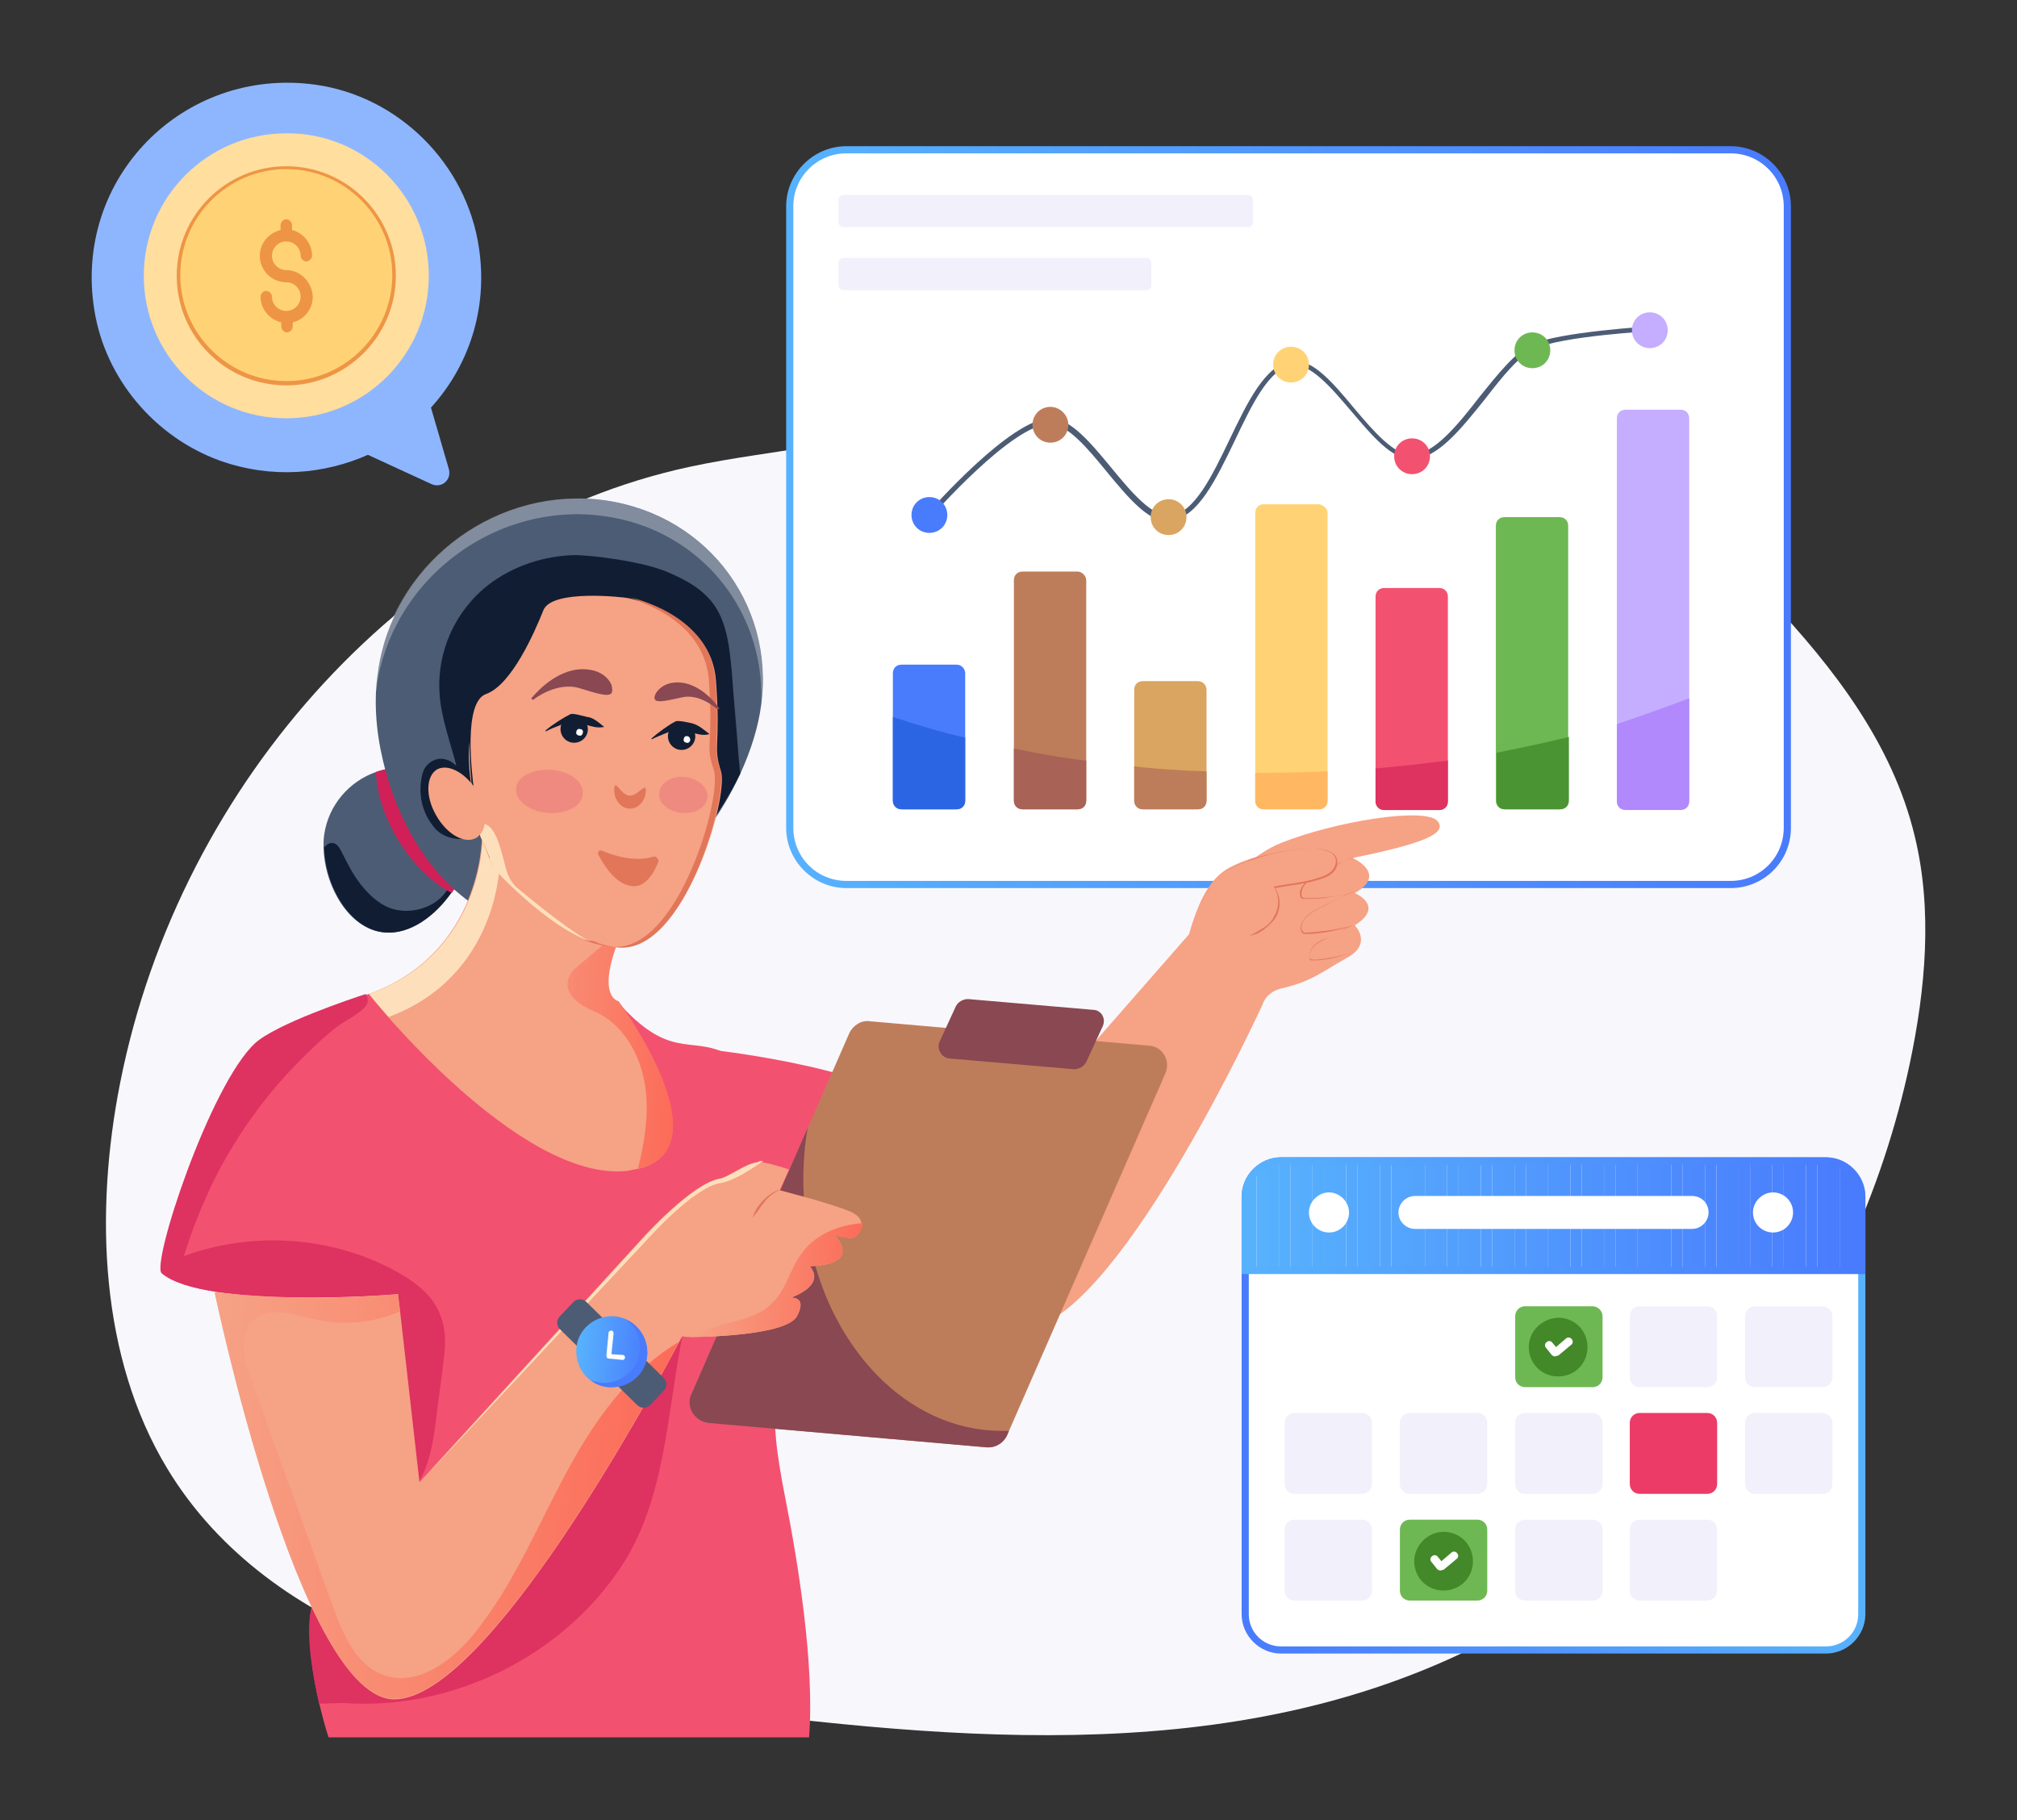 <?xml version="1.0" encoding="utf-8"?>
<svg xmlns="http://www.w3.org/2000/svg" height="254.171" id="Layer_1" style="enable-background:new 0 0 300 300" version="1.1" viewBox="9.222 22.883 281.649 254.171" width="281.649" x="0" y="0">
  <rect x="9.222" y="22.883" width="281.649" height="254.171" fill="#333333" stroke="none"/>
  <style>.st1{fill:#fff}.st3{fill:#497bfd}.st5{fill:#4c5c75}.st6{fill:#111d33}.st7{fill:#f6a285}.st9{fill:#f35170}.st11{fill:#894852}.st12{fill:#de3260}.st13{fill:#e17659}.st15{fill:#c5adff}.st17{fill:#ffd375}.st18{fill:#6eb854}.st19{fill:#be7d5a}.st21{fill:#ee9545}.st23{fill:#f2f0fb}.st24{fill:#a96256}.st25{fill:#fde0bb}.st34{opacity:.3;fill:#d95073}.st203{fill:#daa560}.st210{fill:#438829}</style>
  <g id="Financial_Planning">
    <path d="M142.3 79.2c-11.4 6.1-24.5 6.2-36.9 8.9-38.4 8.3-71 43.5-79.4 86-3.6 18.2-2.8 38.4 6.6 53.9 7.2 11.9 18.8 19.9 31.1 24.6 12.2 4.7 25.2 6.4 38.1 8.1 37.8 4.9 77.8 9.5 112.7-7.5 30.3-14.8 53.8-46 61.4-81.8 2.2-10.4 3.2-21.4.7-31.7-3.1-13-11.4-23.6-20.1-32.9-14.1-15.1-30.2-27.8-47.5-38-7.7-4.5-43.9-26.8-49.5-15.3-2.2 4.7-2.1 9.9-5.1 14.6-3.2 4.7-7.4 8.6-12.1 11.1z" style="fill:#f8f7fc"/>
    <path class="st1" d="M258.8 51.7v86.8c0 4.4-3.5 7.9-7.9 7.9H127.4c-4.4 0-7.9-3.5-7.9-7.9V51.7c0-4.4 3.5-7.9 7.9-7.9h123.5c4.4 0 7.9 3.5 7.9 7.9z"/>
    <linearGradient gradientUnits="userSpaceOnUse" id="SVGID_1_" x1="119.009" x2="259.296" y1="95.113" y2="95.113">
      <stop offset="0" style="stop-color:#57b2fd"/>
      <stop offset="1" style="stop-color:#497bfd"/>
    </linearGradient>
    <path d="M250.9 146.9H127.4c-4.6 0-8.4-3.8-8.4-8.4V51.7c0-4.6 3.8-8.4 8.4-8.4h123.5c4.6 0 8.4 3.8 8.4 8.4v86.8c0 4.7-3.8 8.4-8.4 8.4zM127.4 44.3c-4.1 0-7.4 3.3-7.4 7.4v86.8c0 4.1 3.3 7.4 7.4 7.4h123.5c4.1 0 7.4-3.3 7.4-7.4V51.7c0-4.1-3.3-7.4-7.4-7.4H127.4z" style="fill:url(#SVGID_1_)"/>
    <path class="st15" d="M245.1 81.3v53.4c0 .7-.5 1.2-1.2 1.2h-7.7c-.7 0-1.2-.5-1.2-1.2V81.3c0-.7.5-1.2 1.2-1.2h7.7c.7 0 1.2.5 1.2 1.2z"/>
    <path class="st18" d="M228.2 96.3v38.4c0 .7-.5 1.2-1.2 1.2h-7.7c-.7 0-1.2-.5-1.2-1.2V96.3c0-.7.5-1.2 1.2-1.2h7.7c.7 0 1.2.5 1.2 1.2z"/>
    <path class="st9" d="M211.4 106.2v28.6c0 .7-.5 1.2-1.2 1.2h-7.7c-.7 0-1.2-.5-1.2-1.2v-28.6c0-.7.5-1.2 1.2-1.2h7.7c.7 0 1.2.5 1.2 1.2z"/>
    <path class="st17" d="M194.6 94.5v40.2c0 .7-.5 1.2-1.2 1.2h-7.7c-.7 0-1.2-.5-1.2-1.2V94.5c0-.7.5-1.2 1.2-1.2h7.7c.6.1 1.2.6 1.2 1.2z"/>
    <path class="st203" d="M177.7 119.2v15.5c0 .7-.5 1.2-1.2 1.2h-7.7c-.6 0-1.2-.5-1.2-1.2v-15.5c0-.7.5-1.2 1.2-1.2h7.7c.7 0 1.2.6 1.2 1.2z"/>
    <path class="st3" d="M144 116.9v17.8c0 .7-.5 1.2-1.2 1.2h-7.7c-.7 0-1.2-.5-1.2-1.2v-17.8c0-.7.5-1.2 1.2-1.2h7.7c.7 0 1.2.6 1.2 1.2z"/>
    <path class="st19" d="M160.9 103.9v30.8c0 .7-.5 1.2-1.2 1.2H152c-.6 0-1.2-.5-1.2-1.2v-30.8c0-.7.5-1.2 1.2-1.2h7.7c.6 0 1.2.6 1.2 1.2z"/>
    <path d="M245.1 120.4v14.4c0 .7-.5 1.2-1.2 1.2h-7.7c-.7 0-1.2-.5-1.2-1.2V124c3.6-1.2 6.9-2.4 10.1-3.6z" style="fill:#b189fc"/>
    <path d="M228.3 125.8v8.9c0 .7-.5 1.2-1.2 1.2h-7.7c-.7 0-1.2-.5-1.2-1.2V128c3.5-.7 6.8-1.4 10.1-2.2z" style="fill:#4b9434"/>
    <path class="st12" d="M211.4 129.1v5.7c0 .7-.5 1.2-1.2 1.2h-7.7c-.6 0-1.2-.5-1.2-1.2v-4.6c3.5-.3 6.8-.7 10.1-1.1z"/>
    <path d="M194.6 130.6v4.1c0 .7-.5 1.2-1.2 1.2h-7.7c-.7 0-1.2-.5-1.2-1.2v-3.9h1.4c2.9 0 5.8-.1 8.7-.2z" style="fill:#ffb861"/>
    <path class="st19" d="M177.7 130.6v4.1c0 .7-.5 1.2-1.2 1.2h-7.7c-.7 0-1.2-.5-1.2-1.2v-4.8c3.4.4 6.7.6 10.1.7z"/>
    <path d="M144 125.9v8.8c0 .7-.5 1.2-1.2 1.2h-7.7c-.6 0-1.2-.5-1.2-1.2V123c3.3 1.1 6.6 2.1 10.1 2.9z" style="fill:#2c65e4"/>
    <path class="st24" d="M160.9 129.1v5.6c0 .7-.5 1.2-1.2 1.2H152c-.7 0-1.2-.5-1.2-1.2v-7.3c3.3.7 6.6 1.3 10.1 1.7z"/>
    <path class="st5" d="M172.3 95.7c-2.8 0-5.6-3.4-8.5-6.9-2.7-3.3-5.5-6.7-8-6.7-5.2 0-16.4 12.8-16.5 12.9-.1.1-.3.2-.5 0-.1-.1-.2-.3 0-.5.5-.5 11.6-13.2 17.1-13.2 2.8 0 5.6 3.4 8.5 6.9 2.8 3.4 5.7 6.9 8.3 6.7 3.3-.4 5.8-5.6 8.2-10.6 2.5-5.2 5-10.5 8.7-11 2.9-.4 5.8 3.1 8.8 6.7 2.7 3.2 5.5 6.4 7.9 6.4h.1c3.1-.1 6.4-4.2 9.5-8.2 2.5-3.1 4.9-6.1 7.2-7.2 3.8-1.8 16.4-2.5 17-2.6.2 0 .4.1.4.3 0 .2-.1.4-.3.4-.1 0-13 .7-16.7 2.5-2.2 1-4.5 3.9-6.9 7-3.3 4.1-6.6 8.3-10.1 8.4-2.9.1-5.6-3.2-8.6-6.7-2.8-3.3-5.7-6.7-8.2-6.4-3.3.4-5.7 5.6-8.1 10.6-2.5 5.2-5.1 10.6-8.7 11-.3.2-.4.2-.6.2z"/>
    <path class="st23" d="M184.2 50.8v3.1c0 .4-.3.7-.7.7H127c-.4 0-.7-.3-.7-.7v-3.1c0-.4.3-.7.7-.7h56.4c.5 0 .8.3.8.7zM170 59.6v3.1c0 .4-.3.7-.7.7H127c-.4 0-.7-.3-.7-.7v-3.1c0-.4.3-.7.7-.7h42.3c.4 0 .7.3.7.7z"/>
    <path class="st3" d="M141.5 94.8c0 1.4-1.1 2.5-2.5 2.5s-2.5-1.1-2.5-2.5 1.1-2.5 2.5-2.5 2.5 1.1 2.5 2.5z"/>
    <path class="st19" d="M158.4 82.2c0 1.4-1.1 2.5-2.5 2.5s-2.5-1.1-2.5-2.5 1.1-2.5 2.5-2.5c1.3 0 2.5 1.1 2.5 2.5z"/>
    <path class="st203" d="M174.9 95.1c0 1.4-1.1 2.5-2.5 2.5s-2.5-1.1-2.5-2.5 1.1-2.5 2.5-2.5 2.5 1.1 2.5 2.5z"/>
    <path class="st17" d="M192 73.8c0 1.4-1.1 2.5-2.5 2.5s-2.5-1.1-2.5-2.5 1.1-2.5 2.5-2.5 2.5 1.1 2.5 2.5z"/>
    <path class="st9" d="M208.9 86.6c0 1.4-1.1 2.5-2.5 2.5s-2.5-1.1-2.5-2.5 1.1-2.5 2.5-2.5 2.5 1.1 2.5 2.5z"/>
    <path class="st18" d="M225.7 71.8c0 1.4-1.1 2.5-2.5 2.5s-2.5-1.1-2.5-2.5 1.1-2.5 2.5-2.5 2.5 1.1 2.5 2.5z"/>
    <path class="st15" d="M242.1 69c0 1.4-1.1 2.5-2.5 2.5s-2.5-1.1-2.5-2.5 1.1-2.5 2.5-2.5 2.5 1.1 2.5 2.5z"/>
    <path class="st7" d="m97.9 184.1.2.4c2.4 5.1 43.1 27 55.4 23.8 13-3.5 32-45.1 32-45.1.4-1.2 1.4-2 2.7-2.3 2.2-.5 3.6-1.1 4.9-1.8 1.3-.7 2.5-1.5 4.1-2.4 3.8-2 1.2-4.6 1.2-4.6 4.3-2.7 0-4.5 0-4.5 4.7-2.7-.3-4.9-.3-4.9 9.8-2 13.2-3.4 11.9-5.1-1.6-2.1-14.4 0-21.9 3-7.1 2.9-12.4 11.9-12.8 12.7l-26.6 30.4-39.8-12.7-11 13.1z"/>
    <path class="st13" d="M198.3 147.5c-1.4.4-2.9.6-4.3.8-.7.1-1.5.1-2.2.1h-.6c-.2 0-.4-.2-.4-.3-.1-.4-.1-.8.1-1.1.3-.7.9-1.2 1.5-1.6.6-.4 1.3-.7 1.9-1l2-1c.7-.3 1.3-.6 2.1-.8-.7.1-1.4.5-2 .8l-1.9 1c-.6.3-1.3.6-1.9 1-.6.4-1.2.9-1.5 1.6-.1.3-.2.7-.1 1 .1.4.6.3.9.3.7 0 1.5 0 2.2-.1 1.3-.1 2.8-.3 4.2-.7z"/>
    <path class="st13" d="M198.3 152.1c-1.4.4-2.8.8-4.2 1-.7.1-1.4.2-2.2.2h-.6c-.2-.1-.3-.2-.4-.4-.1-.4 0-.8.1-1.1.3-.7.9-1.2 1.5-1.6.6-.4 1.3-.7 1.9-1l2-1c.7-.3 1.3-.6 2-.8-.7.1-1.4.5-2 .8l-1.9 1c-.6.3-1.3.6-1.9 1-.6.4-1.2.9-1.5 1.5-.1.3-.2.7-.1 1 0 .2.2.3.3.4.2.1.3 0 .5 0 .7 0 1.4-.1 2.2-.2 1.5-.1 2.9-.5 4.3-.8z"/>
    <path class="st13" d="M198.2 155.9c-1.2.3-2.3.7-3.5.9-.6.1-1.2.2-1.8.2h-.5c-.2 0-.3-.2-.3-.3-.1-.3 0-.6.1-.9.2-.6.7-1 1.2-1.3.5-.3 1.1-.6 1.6-.9l1.6-.8c.5-.3 1.1-.6 1.7-.7-.6.1-1.1.5-1.7.7l-1.6.8c-.5.3-1.1.5-1.6.8-.5.3-1 .7-1.2 1.3-.1.3-.2.6-.1.9.1.3.4.3.7.3.6 0 1.2-.1 1.8-.2 1.3-.2 2.4-.5 3.6-.8z"/>
    <path class="st7" d="M183.6 153.6c6.2-2.4 3.5-6.9 3.5-6.9 3.9-.7 8.8-.9 8.6-3.7-.3-3.3-10.8-1.2-14.9 1.1-2.5 1.4-4.2 4.3-5.7 9.8"/>
    <path class="st13" d="m183.6 153.6 1-.5c.3-.2.6-.4 1-.6.6-.4 1.2-.9 1.5-1.6.4-.6.6-1.4.6-2.1 0-.7-.2-1.5-.6-2.1 1.6-.3 3.1-.5 4.7-.8.8-.2 1.5-.4 2.3-.7.7-.3 1.4-.8 1.6-1.6.1-.4.1-.8-.1-1.1-.2-.3-.5-.6-.9-.7-.7-.3-1.5-.4-2.3-.4-1.6 0-3.1.2-4.7.5-1.5.3-3.1.7-4.5 1.3-1.5.6-2.9 1.2-4 2.4-1.1 1.1-1.9 2.5-2.5 4a39.56 39.56 0 0 1 0 0c.6-1.4 1.4-2.9 2.5-4 1.1-1.2 2.6-1.8 4.1-2.4 1.5-.5 3-1 4.6-1.3 1.5-.3 3.1-.5 4.7-.5.8 0 1.6.1 2.3.4.4.2.7.4.9.8.2.4.2.8.1 1.2-.2.8-.9 1.3-1.6 1.6-.7.3-1.5.5-2.3.7-1.5.3-3.1.5-4.7.8.4.7.6 1.4.6 2.1 0 .7-.2 1.5-.6 2.1-.4.6-1 1.1-1.6 1.6-.3.2-.6.4-1 .6l-1.1.3z"/>
    <path class="st5" d="M74.9 141.2c-.1.4-.2.9-.3 1.3-.4 1.7-1.3 3.5-2.4 5-2.3 3.3-5.8 5.9-9.3 5.6-5-.4-8.4-6.6-8.5-11.9 0-.6 0-1.2.1-1.8.6-4.1 3.5-7.4 7.2-8.7 1.4-.5 2.9-.7 4.4-.6 5.7.5 9.6 5.5 8.8 11.1z"/>
    <path class="st6" d="M74.7 142.5c-.4 1.7-1.3 3.5-2.4 5-2.3 3.3-5.8 5.9-9.3 5.6-5-.4-8.4-6.6-8.5-11.9.3-.3.6-.6 1.1-.6.6 0 1 .6 1.3 1.2.8 1.6 1.6 3.2 2.7 4.6 1.1 1.4 2.5 2.7 4.1 3.3 2 .7 4.3.4 6.1-.7 1.3-.8 2.2-2.1 2.7-3.5.2-.6.2-1.4.6-1.9.3-.6.9-.9 1.6-1.1z"/>
    <path d="M74.9 141.2c-.3 2.1-1.3 4.4-2.6 6.4-5.2-2.7-10.2-9.8-10.6-16.9 1.4-.5 2.9-.7 4.4-.6 5.7.5 9.6 5.5 8.8 11.1z" style="fill:#d02057"/>
    <path class="st5" d="M115.5 121.4c-.4 3-1.4 6.2-2.8 9.3-5.3 11.8-16.9 22.7-28.6 21.7-4.2-.4-7.9-2.2-11.1-5-.5-.4-1-.9-1.5-1.4-4.3-4.4-7.3-10.5-8.8-16.9-1-4.2-1.3-8.5-.7-12.4 2-14.6 15.6-25.4 30.4-24.1 14.8 1.4 25.1 14.2 23.1 28.8z"/>
    <path d="M115.5 121.1c.6-13.5-9.3-25.1-23.3-26.3-14.7-1.3-28.4 9.5-30.4 24.1 0 .2 0 .3-.1.5 0-.9.1-1.8.2-2.7 2-14.6 15.6-25.4 30.4-24.1 14.8 1.4 25.1 14.1 23.2 28.5z" style="opacity:.3;fill:#fff"/>
    <path class="st6" d="M73 130c.8 3 1.2 6.2.4 9.2L105 142c3.1-3.3 5.7-7.2 7.6-11.1-.1-.6-.1-1.2-.2-1.8-.3-4.2-.7-8.3-1-12.5-.3-3.1-.6-6.4-2.3-9-1.5-2.3-4-3.7-6.6-4.8-3.7-1.6-11-2.4-13-2.4-4.3.1-8.6 1.5-12 4.1-4.7 3.6-7.3 9.4-6.9 15.2.2 3.4 1.5 6.8 2.4 10.3z"/>
    <path class="st6" d="m74.9 139.9 3-.7c.7-2.7-.1-4.3-.7-7-.1-.7-.3-1.4-.7-2-.4-.6-1-1.1-1.7-1.1-.3 0-.6 0-.9.2-.2.1-.5.5-.8.5-.3 0-.5-.3-.8-.5-.3-.2-.6-.3-1-.4-.8-.2-1.7.1-2.3.7-.7.6-.9 1.6-1 2.5-.3 2.3.4 4.7 2 6.5 0 .1.1.1.2.2 1.1 1.1 3 1.5 4.7 1.1z"/>
    <path class="st9" d="M109.5 169.6s24.1 2.8 28.2 9c3.6 5.4 3.3 22.6-2.3 26-14.9 9.4-35.6-17.4-37.2-20.9-.1-.3-.2-.5-.2-.5l11.5-13.6z"/>
    <path class="st9" d="M31.9 200.7c5.9 5 32.2 3 33 2.9-.2.6-6 14.3-9.5 28.7-1.3 5-1.7 10.2-2.6 14.8-.1.4-.2.9-.2 1.3-.4 3.6.2 8.1 1.2 12.4.4 1.6.8 3.2 1.3 4.7h67.1c.8-10.2-1.6-24.7-3.3-33.3-1.2-6.1-2-11.5-1-14.6 2.6-8 6.9-40.4-7.2-47.5 0 0-.1 0-.1-.1-5-2.5-7.9 1-15.2-7.3l-34.7-1s-.1 0-.3.1c-1.9.6-12.6 4.2-15.5 6.9-6.4 5.8-14.5 30.8-13 32z"/>
    <path class="st19" d="m171.9 172.9-22 50.3c-.5 1.2-1.7 1.9-2.9 1.8l-38.8-3.4c-2-.2-3.2-2.3-2.4-4.1l22-50.3c.5-1.1 1.7-1.9 2.9-1.7l38.8 3.4c2 0 3.3 2.1 2.4 4z"/>
    <path class="st11" d="M108.2 221.6 147 225c1.2.1 2.4-.6 2.9-1.8l.2-.5h-1c-15.3 0-27.7-15.7-27.7-35.1 0-2.5.2-4.9.6-7.2l-16.2 37.1c-.9 1.8.4 3.9 2.4 4.1zM163.2 166.2l-2.3 5c-.3.6-1 1-1.7 1l-17.4-1.5c-1.1-.1-1.8-1.3-1.4-2.3l2.3-5c.3-.6 1-1 1.7-1l17.4 1.5c1.2 0 1.9 1.2 1.4 2.3z"/>
    <path class="st12" d="M71.1 213.4c-.3 2.6-.7 5.2-1 7.8-.5 3.9-1.2 8.2-4.2 10.8-2 1.8-4.9 2.5-7.5 1.8-1.1-.3-2.2-.8-3.1-1.5 3.6-14.4 9.3-28.1 9.5-28.7-.8.1-27.1 2.1-33-2.9-1.5-1.3 6.7-26.2 13-32.1 2.9-2.7 13.6-6.3 15.5-6.9.3.5.4 1 .1 1.5-.6 1.1-3.3 2.4-4.3 3.2-1.4 1.1-2.7 2.3-4 3.6-5.1 4.9-9.4 10.7-12.7 17.1-1.8 3.6-3.3 7.3-4.5 11.2 9.5-3.5 20.5-2.8 29.4 2 2.8 1.5 5.5 3.5 6.5 6.5.8 2.1.6 4.4.3 6.6zM53.8 260.8l3.3-.1c14.9 1.1 30.1-6.2 38.5-18.5 6.6-9.5 6.7-21.9 9-33.2-15.5 10.7-28.7 22.1-44.2 32.8-.4.3-.9.6-1.4 1-1.8 1.2-3.6 2.5-5.4 3.7l-.9.6c0 .5-.1.9-.2 1.3-.4 3.6.3 8.1 1.3 12.4z"/>
    <path class="st7" d="M99.6 185.7c-.4.2-.8.3-1.3.4l-1.5.3c-15.2 1.6-36.1-24.7-36.1-24.7C76.5 156 76.5 140 76.5 140s.1 0 .3.1c.9.3 3.3 1.2 6.1 2.5 6.1 2.7 14 7.4 12.2 12.1-2.8 7.5.2 8 .2 8s14.3 18.9 4.3 23z"/>
    <linearGradient gradientTransform="rotate(4.997 1297.99 82366.564)" gradientUnits="userSpaceOnUse" id="SVGID_2_" x1="-7080.396" x2="-7050.668" y1="581.013" y2="581.013">
      <stop offset="0" style="stop-color:#f6a285"/>
      <stop offset="1" style="stop-color:#fc6b58"/>
    </linearGradient>
    <path d="M99.6 185.7c-.4.2-.8.3-1.3.4.9-3.6 1.5-7.2 1.1-10.9-.5-4.3-2.6-8.6-6.4-10.7-1-.5-2.1-.9-3-1.6-.9-.7-1.7-1.7-1.5-2.9.1-1.1 1-1.9 1.9-2.6 1.4-1.2 2.7-2.3 4.1-3.4-2.5-.6-5-1.5-7.2-2.7-3.6-1.9-7.5-5-9.6-8.5-.4-.7-.6-1.7-.6-2.7.9.3 3.3 1.2 6.1 2.5 6.1 2.7 14 7.4 12.2 12.1-2.8 7.5.2 8 .2 8s14 18.9 4 23z" style="fill:url(#SVGID_2_)"/>
    <path class="st7" d="M95.8 155.2c-9-.5-17.5-10.8-17.5-10.8l-.6-1.5-1.9-4.8h-.1c-.3.2-2.3 1.5-3.5-.7l-.3-.6c-1.3-3.2 1.4-6 1.4-6l2.1 2.7V133.2c-.3-2.4-1.5-12.3 1.7-13.4 3.6-1.3 6.8-8.7 8-11.7 1.2-3 11.3-1.8 11.8-1.7.5.1 11.7 2.4 12.3 11.6.7 9.4-.5 8.8.7 12.6 1.1 3.6-5.1 25.1-14.1 24.6z"/>
    <path class="st25" d="m79.3 143.4-.8-2.1c-1.2-.5-1.1-1-1.6-1.1-.2-.1-.3-.1-.3-.1s0 15.9-15.8 21.6c0 0 1 1.3 2.7 3.2C79 159.1 79 143.3 79 143.3s.1 0 .3.1z"/>
    <path class="st13" d="M91.4 154.2c.5.1 1 .2 1.4.3-.3 0-.6 0-.9-.1-.2-.1-.3-.1-.5-.2zM95.8 155.2c-.2 0-.5 0-.7-.1 8.9.3 15-20.9 13.8-24.7-1.3-3.8 0-3.1-.7-12.6-.5-6.1-5.5-9.2-8.9-10.6-.8-.4-1.5-.7-2.1-.9 2.1.5 11.3 3.2 11.9 11.5.7 9.4-.5 8.8.7 12.6 1.1 3.8-5 25.3-14 24.8z"/>
    <path class="st13" d="M95.1 155.1H95c-1.5-.1-2.9-.4-4.3-1 .5.1.9.2 1.3.2 1 .4 2 .7 3.1.8zM99.4 133.4c-.1 1.5-1.2 2.5-2.4 2.4-1.2-.1-2.1-1.4-2-2.8.1-1.4.9.9 2.1 1 1.2.1 2.4-2.1 2.3-.6z"/>
    <path class="st11" d="M94.6 119.7c-.5.5-1.8.1-4.4-.7-3.2-1-6.4 1.5-6.5 1.6h-.1c-.1 0-.1 0-.1-.1-.1-.1-.1-.2 0-.2 2.5-2.9 5.4-4.3 8-3.9 1.5.2 2.6 1 3.1 2.1.1.4.2.9 0 1.2zM100.7 120.6c.3.4 1.4.2 3.6-.3 2.6-.7 5 1.6 5.1 1.6h.2c.1-.1.1-.1 0-.2-1.8-2.4-4.1-3.7-6.2-3.5-1.2.1-2.1.7-2.6 1.5-.1.2-.3.6-.1.9z"/>
    <path class="st24" d="m72 137.3-.3-.6c-1.3-3.2 1.4-6 1.4-6l2.1 2.7v.2l-1.2-1.7c.2.5 1.5 3.6-2 5.4zM72 137.4l3.5.7c-.3.2-2.3 1.4-3.5-.7zM77.6 142.8l-1.9-4.8 1.9.4c-.1 0 .1 1.9 0 4.4z"/>
    <path class="st7" d="m78.2 144.3-2.6-6.3s-2.6 2-3.9-1.3c-1.2-3.2 1.4-6 1.4-6l2.1 2.7s-.8-3.5-.4-6.9c-.1 7.8 1.7 14.2 3.4 17.8z"/>
    <path class="st25" d="M79.9 144.3c.3 1 .8 2 1.7 2.7 2.5 2.1 8 6.5 10 7.3-6-2-13.3-10-13.3-10l-1.4-3.3c-1-2.2-1.2-3-1.2-3 2.4-.8 3.2 2.3 4.2 6.3z"/>
    <path class="st34" d="M108 134.2c-.1 1.4-1.7 2.4-3.6 2.2-1.9-.2-3.3-1.4-3.1-2.8.1-1.4 1.7-2.4 3.6-2.2 1.8.2 3.2 1.4 3.1 2.8zM90.6 133.8c-.1 1.7-2.4 2.8-4.9 2.6-2.6-.2-4.6-1.8-4.4-3.4.1-1.7 2.4-2.8 5-2.6 2.5.2 4.5 1.7 4.3 3.4z"/>
    <path class="st6" d="M91.3 124.9c-.1 1-1 1.8-2.1 1.7-1-.1-1.8-1-1.7-2.1.1-1 1-1.8 2.1-1.7 1 .2 1.8 1.1 1.7 2.1z"/>
    <path class="st1" d="M90.6 125.2c0 .3-.3.5-.5.4-.3 0-.5-.3-.4-.5 0-.3.3-.5.5-.4.3 0 .5.2.4.5z"/>
    <path class="st6" d="M106.3 125.9c-.1 1-1 1.8-2.1 1.7-1-.1-1.8-1-1.7-2.1.1-1 1-1.8 2.1-1.7 1 .2 1.8 1.1 1.7 2.1z"/>
    <path class="st1" d="M105.6 126.2c0 .3-.3.5-.5.4-.3 0-.5-.3-.4-.5 0-.3.3-.5.5-.4.2 0 .4.2.4.5z"/>
    <path class="st6" d="M93.6 124.4s-.1.1 0 0c-1.1.2-1.7-.1-2.6-.3-.8-.2-1.4-.5-1.9-.7-.9.6-2.6 1-3.6 1.6h-.1v-.1c.9-.8 2.5-1.8 3.5-2.3.5-.1 1.4.2 2.3.4.9.1 1.5.7 2.4 1.4 0-.1 0 0 0 0zM108.3 125.4c0 .1 0 .1 0 0-1.1.3-1.7-.1-2.6-.2-.9-.2-1.4-.5-1.9-.7-.9.6-2.6 1.1-3.5 1.6h-.1v-.1c.9-.8 2.4-1.9 3.4-2.4.5-.1 1.4.1 2.3.3 1 .3 1.6.9 2.4 1.5z"/>
    <path class="st7" d="M128.1 195.8h-.2c-2.5-.6-2-.3-2-.3 3.5 4.3-3.6 4.2-3.6 4.2 2.2 2.7-2.2 4.2-2.6 4.4.3 0 2.2 0 .8 2.6-1.5 2.7-13.1 2.9-14.9 2.9-.7 0-1.1-.1-1.1-.1s-.2.3-.5.9c-3.6 6.8-26.6 49.5-39.6 49.8-13.3.3-25.2-56.8-25.2-56.8 9.5 1.2 19.8.8 25.6.3l.3 2.4 2.7 23.8.6-.7.1-.1 30.6-33.5s6.7-7.4 10.5-8.1c1.3-.2 3.6-2.1 5.3-2.3h.8c1.4.2 3.7 1 3.7 1l-1.3 2.9s7.1 1.8 9.9 3c1.1.5 1.5 1.1 1.5 1.7.2 1-1 2.1-1.4 2z"/>
    <path class="st25" d="M115.8 185c-2 1.4-4.2 2.8-6 3.1-3.8.6-10.4 8.1-10.4 8.1l-30.9 33 .1-.1 30.6-33.5s6.7-7.4 10.5-8.1c1.3-.2 3.6-2.1 5.3-2.3.2-.2.5-.2.8-.2z"/>
    <linearGradient gradientTransform="rotate(4.997 1297.99 82366.564)" gradientUnits="userSpaceOnUse" id="SVGID_3_" x1="-7112.382" x2="-7047.237" y1="651.483" y2="651.483">
      <stop offset="0" style="stop-color:#f6a285"/>
      <stop offset="1" style="stop-color:#fc6b58"/>
    </linearGradient>
    <path d="M104 210.3c-3.6 6.8-26.6 49.5-39.6 49.8-13.3.3-25.2-56.8-25.2-56.8 9.5 1.2 19.8.8 25.6.3l.3 2.4c-3.6 1.6-7.8 2-11.6 1.2-3.1-.7-6.9-2.1-9.1.2-1.9 2-1.1 5.3-.2 7.9 3.8 10.6 7.7 21.3 11.5 31.9 1.4 4 3.4 8.5 7.4 9.7 4.5 1.4 9.1-2 12.1-5.6 6-7.3 9.4-16.2 14-24.4 3.7-6.6 8.5-12.9 14.8-16.6z" style="fill:url(#SVGID_3_)"/>
    <linearGradient gradientTransform="rotate(4.997 1297.99 82366.564)" gradientUnits="userSpaceOnUse" id="SVGID_4_" x1="-7045.777" x2="-7023.136" y1="616.662" y2="616.662">
      <stop offset="0" style="stop-color:#f6a285"/>
      <stop offset="1" style="stop-color:#fc6b58"/>
    </linearGradient>
    <path d="M128.1 195.8h-.2c-1.2-.2-2-.3-2-.3 3.5 4.3-3.6 4.2-3.6 4.2 2.2 2.7-2.2 4.2-2.6 4.4.3 0 2.2 0 .8 2.6-1.5 2.7-13.1 2.9-14.9 2.9 1.2-.6 2.4-1.1 3.7-1.5 2.7-.8 5.8-1.2 7.8-3.3 1.9-1.8 2.4-4.6 4-6.8 1.9-2.7 5.2-4.1 8.6-4.3 0 1.1-1.2 2.2-1.6 2.1z" style="fill:url(#SVGID_4_)"/>
    <path class="st5" d="m91.1 204.7 10.8 10.6c.5.5.5 1.3 0 1.8l-1.9 2c-.5.5-1.3.5-1.8 0l-10.8-10.6c-.5-.5-.5-1.3 0-1.8l1.9-2c.5-.5 1.3-.5 1.8 0z"/>
    <linearGradient gradientTransform="rotate(4.997 1297.99 82366.564)" gradientUnits="userSpaceOnUse" id="SVGID_5_" x1="-7061.426" x2="-7051.538" y1="628.76" y2="628.76">
      <stop offset="0" style="stop-color:#57b2fd"/>
      <stop offset="1" style="stop-color:#497bfd"/>
    </linearGradient>
    <path d="M99.6 212.1c-.2 2.7-2.6 4.7-5.4 4.5-2.7-.2-4.7-2.6-4.5-5.4.2-2.7 2.6-4.7 5.4-4.5 2.7.3 4.7 2.7 4.5 5.4z" style="fill:url(#SVGID_5_)"/>
    <path class="st3" d="M99.6 212.1c-.2 2.7-2.6 4.7-5.4 4.5-1-.1-1.8-.4-2.5-1 .5.2 1 .3 1.5.4 2.7.2 5.1-1.8 5.4-4.5.2-1.8-.6-3.4-2-4.4 1.9.9 3.1 2.8 3 5z"/>
    <path class="st1" d="m96.2 212.8-2-.2c-.2 0-.3-.2-.3-.4l.3-3.2c0-.2.2-.3.4-.3s.3.2.3.4l-.3 2.9 1.6.1c.2 0 .3.2.3.4 0 .1-.2.3-.3.3z"/>
    <path class="st13" d="M118.2 189c-.4.2-.8.4-1.2.7-.4.3-.7.6-1 1-.3.4-.6.7-.8 1.1-.3.4-.6.8-.9 1.1.2-.5.4-.9.6-1.3.3-.4.6-.8.9-1.1.7-.7 1.5-1.3 2.4-1.5 0-.1 0-.1 0 0 0-.1 0 0 0 0z"/>
    <path class="st7" d="M75.9 133.5c1.5 2.6 1.4 5.5-.2 6.4-1.6.9-4.1-.5-5.6-3.2-1.5-2.6-1.4-5.5.2-6.4 1.6-.8 4.1.6 5.6 3.2z"/>
    <path class="st13" d="M100.5 142.5c-1.2.4-3.5.7-7.2-.8-.4-.2-.7.2-.5.6.8 1.5 2.4 4 4.5 4.3 2.1.4 3.4-2.1 3.9-3.5-.1-.3-.4-.7-.7-.6z"/>
    <path d="M22.4 66.2c1.5 9.5 8.4 17.7 17.5 21 7.3 2.6 14.6 1.9 20.7-.8l8.9 4.1c1.4.6 2.8-.6 2.4-2.1l-2.5-8.6c5.2-5.7 8-13.7 6.7-22.3-1.7-11.7-11.2-21.2-22.9-22.8-18.4-2.5-33.8 13.1-30.8 31.5z" style="fill:#8eb6ff"/>
    <path d="M69.1 61.4c0 11-8.9 19.9-19.9 19.9-11 0-19.9-8.9-19.9-19.9 0-11 8.9-19.9 19.9-19.9 11-.1 19.9 8.9 19.9 19.9z" style="fill:#ffde9e"/>
    <path class="st17" d="M64.3 61.4c0 8.3-6.8 15.1-15.1 15.1s-15.1-6.8-15.1-15.1 6.8-15.1 15.1-15.1S64.3 53 64.3 61.4z"/>
    <path class="st21" d="M49.2 76.7c-8.5 0-15.3-6.9-15.3-15.3 0-8.5 6.9-15.3 15.3-15.3 8.5 0 15.3 6.9 15.3 15.3s-6.9 15.3-15.3 15.3zm0-30.2c-8.2 0-14.8 6.7-14.8 14.8 0 8.2 6.7 14.8 14.8 14.8 8.2 0 14.8-6.7 14.8-14.8 0-8.1-6.6-14.8-14.8-14.8z"/>
    <path class="st21" d="M49.2 60.6c-1.1 0-2-.9-2-2s.9-2 2-2 2 .9 2 2c0 .4.4.8.8.8s.8-.4.8-.8c0-1.7-1.2-3.2-2.8-3.6v-.7c0-.4-.4-.8-.8-.8s-.8.4-.8.8v.7c-1.6.4-2.9 1.8-2.9 3.6 0 2 1.6 3.7 3.7 3.7 1.1 0 2 .9 2 2s-.9 2-2 2-2-.9-2-2c0-.4-.4-.8-.8-.8s-.8.4-.8.8c0 1.7 1.2 3.2 2.9 3.6v.6c0 .4.4.8.8.8s.8-.4.8-.8v-.6c1.6-.4 2.8-1.8 2.8-3.6-.1-2-1.7-3.7-3.7-3.7z"/>
    <path class="st1" d="M183.1 190v58.3c0 2.8 2.2 5 5 5h76.1c2.8 0 5-2.2 5-5V190c0-2.8-2.2-5-5-5h-76.1c-2.7 0-5 2.2-5 5z"/>
    <linearGradient gradientTransform="matrix(-1 0 0 1 3332.473 0)" gradientUnits="userSpaceOnUse" id="SVGID_6_" x1="3062.761" x2="3149.856" y1="219.143" y2="219.143">
      <stop offset="0" style="stop-color:#57b2fd"/>
      <stop offset="1" style="stop-color:#497bfd"/>
    </linearGradient>
    <path d="M264.2 253.8h-76.1c-3 0-5.5-2.5-5.5-5.5V190c0-3 2.5-5.5 5.5-5.5h76.1c3 0 5.5 2.5 5.5 5.5v58.3c0 3-2.5 5.5-5.5 5.5zm-76.1-68.3c-2.5 0-4.5 2-4.5 4.5v58.3c0 2.5 2 4.5 4.5 4.5h76.1c2.5 0 4.5-2 4.5-4.5V190c0-2.5-2-4.5-4.5-4.5h-76.1z" style="fill:url(#SVGID_6_)"/>
    <defs>
      <path d="M269.2 200.3V190c0-2.8-2.2-5-5-5h-76.1c-2.8 0-5 2.2-5 5v10.3h86.1z" id="SVGID_170_"/>
    </defs>
    <clipPath id="SVGID_7_">
      <use href="#SVGID_170_" style="overflow:visible"/>
    </clipPath>
    <path d="M183.1 185h1.6v15.3h-1.6z" style="clip-path:url(#SVGID_7_);fill:#57b2fd"/>
    <path d="M184.7 185h1.6v15.3h-1.6z" style="clip-path:url(#SVGID_7_);fill:#57b1fd"/>
    <path d="M186.2 185h1.6v15.3h-1.6z" style="clip-path:url(#SVGID_7_);fill:#56b0fd"/>
    <path d="M187.8 185h1.6v15.3h-1.6z" style="clip-path:url(#SVGID_7_);fill:#56affd"/>
    <path d="M189.4 185h1.6v15.3h-1.6z" style="clip-path:url(#SVGID_7_);fill:#56aefd"/>
    <path d="M190.9 185h1.6v15.3h-1.6z" style="clip-path:url(#SVGID_7_);fill:#56adfd"/>
    <path d="M192.5 185h1.6v15.3h-1.6z" style="clip-path:url(#SVGID_7_);fill:#55acfd"/>
    <path d="M194.1 185h1.6v15.3h-1.6z" style="clip-path:url(#SVGID_7_);fill:#55abfd"/>
    <path d="M195.6 185h1.6v15.3h-1.6z" style="clip-path:url(#SVGID_7_);fill:#55aafd"/>
    <path d="M197.2 185h1.6v15.3h-1.6z" style="clip-path:url(#SVGID_7_);fill:#55a9fd"/>
    <path d="M198.8 185h1.6v15.3h-1.6z" style="clip-path:url(#SVGID_7_);fill:#54a8fd"/>
    <path d="M200.3 185h1.6v15.3h-1.6z" style="clip-path:url(#SVGID_7_);fill:#54a7fd"/>
    <path d="M201.9 185h1.6v15.3h-1.6z" style="clip-path:url(#SVGID_7_);fill:#54a6fd"/>
    <path d="M203.5 185h1.6v15.3h-1.6z" style="clip-path:url(#SVGID_7_);fill:#54a5fd"/>
    <path d="M205 185h1.6v15.3H205z" style="clip-path:url(#SVGID_7_);fill:#53a4fd"/>
    <path d="M206.6 185h1.6v15.3h-1.6z" style="clip-path:url(#SVGID_7_);fill:#53a3fd"/>
    <path d="M208.2 185h1.6v15.3h-1.6z" style="clip-path:url(#SVGID_7_);fill:#53a2fd"/>
    <path d="M209.7 185h1.6v15.3h-1.6z" style="clip-path:url(#SVGID_7_);fill:#53a1fd"/>
    <path d="M211.3 185h1.6v15.3h-1.6z" style="clip-path:url(#SVGID_7_);fill:#52a0fd"/>
    <path d="M212.9 185h1.6v15.3h-1.6z" style="clip-path:url(#SVGID_7_);fill:#529ffd"/>
    <path d="M214.4 185h1.6v15.3h-1.6z" style="clip-path:url(#SVGID_7_);fill:#529efd"/>
    <path d="M216 185h1.6v15.3H216z" style="clip-path:url(#SVGID_7_);fill:#529dfd"/>
    <path d="M217.6 185h1.6v15.3h-1.6z" style="clip-path:url(#SVGID_7_);fill:#519cfd"/>
    <path d="M219.1 185h1.6v15.3h-1.6z" style="clip-path:url(#SVGID_7_);fill:#519bfd"/>
    <path d="M220.7 185h1.6v15.3h-1.6z" style="clip-path:url(#SVGID_7_);fill:#519afd"/>
    <path d="M222.3 185h1.6v15.3h-1.6z" style="clip-path:url(#SVGID_7_);fill:#5199fd"/>
    <path d="M223.8 185h1.6v15.3h-1.6z" style="clip-path:url(#SVGID_7_);fill:#5098fd"/>
    <path d="M225.4 185h1.6v15.3h-1.6z" style="clip-path:url(#SVGID_7_);fill:#5097fd"/>
    <path d="M226.9 185h1.6v15.3h-1.6z" style="clip-path:url(#SVGID_7_);fill:#5095fd"/>
    <path d="M228.5 185h1.6v15.3h-1.6z" style="clip-path:url(#SVGID_7_);fill:#4f94fd"/>
    <path d="M230.1 185h1.6v15.3h-1.6z" style="clip-path:url(#SVGID_7_);fill:#4f93fd"/>
    <path d="M231.6 185h1.6v15.3h-1.6z" style="clip-path:url(#SVGID_7_);fill:#4f92fd"/>
    <path d="M233.2 185h1.6v15.3h-1.6z" style="clip-path:url(#SVGID_7_);fill:#4f91fd"/>
    <path d="M234.8 185h1.6v15.3h-1.6z" style="clip-path:url(#SVGID_7_);fill:#4e90fd"/>
    <path d="M236.3 185h1.6v15.3h-1.6z" style="clip-path:url(#SVGID_7_);fill:#4e8ffd"/>
    <path d="M237.9 185h1.6v15.3h-1.6z" style="clip-path:url(#SVGID_7_);fill:#4e8efd"/>
    <path d="M239.5 185h1.6v15.3h-1.6z" style="clip-path:url(#SVGID_7_);fill:#4e8dfd"/>
    <path d="M241 185h1.6v15.3H241z" style="clip-path:url(#SVGID_7_);fill:#4d8cfd"/>
    <path d="M242.6 185h1.6v15.3h-1.6z" style="clip-path:url(#SVGID_7_);fill:#4d8bfd"/>
    <path d="M244.2 185h1.6v15.3h-1.6z" style="clip-path:url(#SVGID_7_);fill:#4d8afd"/>
    <path d="M245.7 185h1.6v15.3h-1.6z" style="clip-path:url(#SVGID_7_);fill:#4d89fd"/>
    <path d="M247.3 185h1.6v15.3h-1.6z" style="clip-path:url(#SVGID_7_);fill:#4c88fd"/>
    <path d="M248.9 185h1.6v15.3h-1.6z" style="clip-path:url(#SVGID_7_);fill:#4c87fd"/>
    <path d="M250.4 185h1.6v15.3h-1.6z" style="clip-path:url(#SVGID_7_);fill:#4c86fd"/>
    <path d="M252 185h1.6v15.3H252z" style="clip-path:url(#SVGID_7_);fill:#4c85fd"/>
    <path d="M253.6 185h1.6v15.3h-1.6z" style="clip-path:url(#SVGID_7_);fill:#4b84fd"/>
    <path d="M255.1 185h1.6v15.3h-1.6z" style="clip-path:url(#SVGID_7_);fill:#4b83fd"/>
    <path d="M256.7 185h1.6v15.3h-1.6z" style="clip-path:url(#SVGID_7_);fill:#4b82fd"/>
    <path d="M258.3 185h1.6v15.3h-1.6z" style="clip-path:url(#SVGID_7_);fill:#4b81fd"/>
    <path d="M259.8 185h1.6v15.3h-1.6z" style="clip-path:url(#SVGID_7_);fill:#4a80fd"/>
    <path d="M261.4 185h1.6v15.3h-1.6z" style="clip-path:url(#SVGID_7_);fill:#4a7ffd"/>
    <path d="M263 185h1.6v15.3H263z" style="clip-path:url(#SVGID_7_);fill:#4a7efd"/>
    <path d="M264.5 185h1.6v15.3h-1.6z" style="clip-path:url(#SVGID_7_);fill:#4a7dfd"/>
    <path d="M266.1 185h1.6v15.3h-1.6z" style="clip-path:url(#SVGID_7_);fill:#497cfd"/>
    <path d="M267.6 185h1.6v15.3h-1.6z" style="clip-path:url(#SVGID_7_);fill:#497bfd"/>
    <linearGradient gradientUnits="userSpaceOnUse" id="SVGID_8_" x1="182.617" x2="269.712" y1="192.65" y2="192.65">
      <stop offset="0" style="stop-color:#57b2fd"/>
      <stop offset="1" style="stop-color:#497bfd"/>
    </linearGradient>
    <path d="M269.7 200.8h-87.1V190c0-3 2.5-5.5 5.5-5.5h76.1c3 0 5.5 2.5 5.5 5.5v10.8zm-86.1-1h85.1V190c0-2.5-2-4.5-4.5-4.5h-76.1c-2.5 0-4.5 2-4.5 4.5v9.8z" style="fill:url(#SVGID_8_)"/>
    <path class="st18" d="M233 206.7v8.5c0 .8-.6 1.4-1.4 1.4h-9.4c-.8 0-1.4-.6-1.4-1.4v-8.5c0-.8.6-1.4 1.4-1.4h9.4c.7 0 1.4.6 1.4 1.4z"/>
    <path class="st23" d="M249 206.7v8.5c0 .8-.6 1.4-1.4 1.4h-9.4c-.8 0-1.4-.6-1.4-1.4v-8.5c0-.8.6-1.4 1.4-1.4h9.4c.8 0 1.4.6 1.4 1.4zM265.1 206.7v8.5c0 .8-.6 1.4-1.4 1.4h-9.4c-.8 0-1.4-.6-1.4-1.4v-8.5c0-.8.6-1.4 1.4-1.4h9.4c.7 0 1.4.6 1.4 1.4zM200.8 221.6v8.5c0 .8-.6 1.4-1.4 1.4H190c-.8 0-1.4-.6-1.4-1.4v-8.5c0-.8.6-1.4 1.4-1.4h9.4c.8 0 1.4.6 1.4 1.4zM216.9 221.6v8.5c0 .8-.6 1.4-1.4 1.4h-9.4c-.8 0-1.4-.6-1.4-1.4v-8.5c0-.8.6-1.4 1.4-1.4h9.4c.8 0 1.4.6 1.4 1.4zM233 221.6v8.5c0 .8-.6 1.4-1.4 1.4h-9.4c-.8 0-1.4-.6-1.4-1.4v-8.5c0-.8.6-1.4 1.4-1.4h9.4c.7 0 1.4.6 1.4 1.4z"/>
    <path d="M249 221.6v8.5c0 .8-.6 1.4-1.4 1.4h-9.4c-.8 0-1.4-.6-1.4-1.4v-8.5c0-.8.6-1.4 1.4-1.4h9.4c.8 0 1.4.6 1.4 1.4z" style="fill:#ec3b66"/>
    <path class="st23" d="M265.1 221.6v8.5c0 .8-.6 1.4-1.4 1.4h-9.4c-.8 0-1.4-.6-1.4-1.4v-8.5c0-.8.6-1.4 1.4-1.4h9.4c.7 0 1.4.6 1.4 1.4zM200.8 236.5v8.5c0 .8-.6 1.4-1.4 1.4H190c-.8 0-1.4-.6-1.4-1.4v-8.5c0-.8.6-1.4 1.4-1.4h9.4c.8 0 1.4.6 1.4 1.4z"/>
    <path class="st18" d="M216.9 236.5v8.5c0 .8-.6 1.4-1.4 1.4h-9.4c-.8 0-1.4-.6-1.4-1.4v-8.5c0-.8.6-1.4 1.4-1.4h9.4c.8 0 1.4.6 1.4 1.4z"/>
    <path class="st23" d="M233 236.5v8.5c0 .8-.6 1.4-1.4 1.4h-9.4c-.8 0-1.4-.6-1.4-1.4v-8.5c0-.8.6-1.4 1.4-1.4h9.4c.7 0 1.4.6 1.4 1.4zM249 236.5v8.5c0 .8-.6 1.4-1.4 1.4h-9.4c-.8 0-1.4-.6-1.4-1.4v-8.5c0-.8.6-1.4 1.4-1.4h9.4c.8 0 1.4.6 1.4 1.4z"/>
    <path class="st210" d="M222.7 211c0 2.3 1.8 4.1 4.1 4.1s4.1-1.8 4.1-4.1-1.8-4.1-4.1-4.1c-2.3.1-4.1 1.9-4.1 4.1z"/>
    <path class="st1" d="M226.4 212.3h-.1c-.1 0-.3-.1-.4-.2l-.8-1c-.2-.2-.2-.6.1-.8.2-.2.6-.2.8.1l.5.6 1.4-1.2c.2-.2.6-.2.8.1.2.2.2.6-.1.8l-1.8 1.5c-.3 0-.3.1-.4.1z"/>
    <path class="st210" d="M206.7 240.9c0 2.3 1.8 4.1 4.1 4.1s4.1-1.8 4.1-4.1-1.8-4.1-4.1-4.1c-2.2 0-4.1 1.9-4.1 4.1z"/>
    <path class="st1" d="M210.4 242.2h-.1c-.1 0-.3-.1-.4-.2l-.8-1c-.2-.2-.2-.6.1-.8.2-.2.6-.2.8.1l.5.6 1.4-1.2c.2-.2.6-.2.8.1.2.2.2.6-.1.8l-1.8 1.5c-.2 0-.3.1-.4.1zM247.8 192.2c0 1.2-1 2.3-2.3 2.3h-38.7c-1.2 0-2.3-1-2.3-2.3 0-1.2 1-2.3 2.3-2.3h38.7c1.3 0 2.3 1 2.3 2.3zM197.6 192.2c0 1.5-1.2 2.8-2.8 2.8-1.5 0-2.8-1.2-2.8-2.8 0-1.5 1.3-2.8 2.8-2.8 1.5 0 2.8 1.3 2.8 2.8zM259.6 192.2c0 1.5-1.2 2.8-2.8 2.8-1.5 0-2.8-1.2-2.8-2.8 0-1.5 1.3-2.8 2.8-2.8 1.6 0 2.8 1.3 2.8 2.8z"/>
  </g>
</svg>